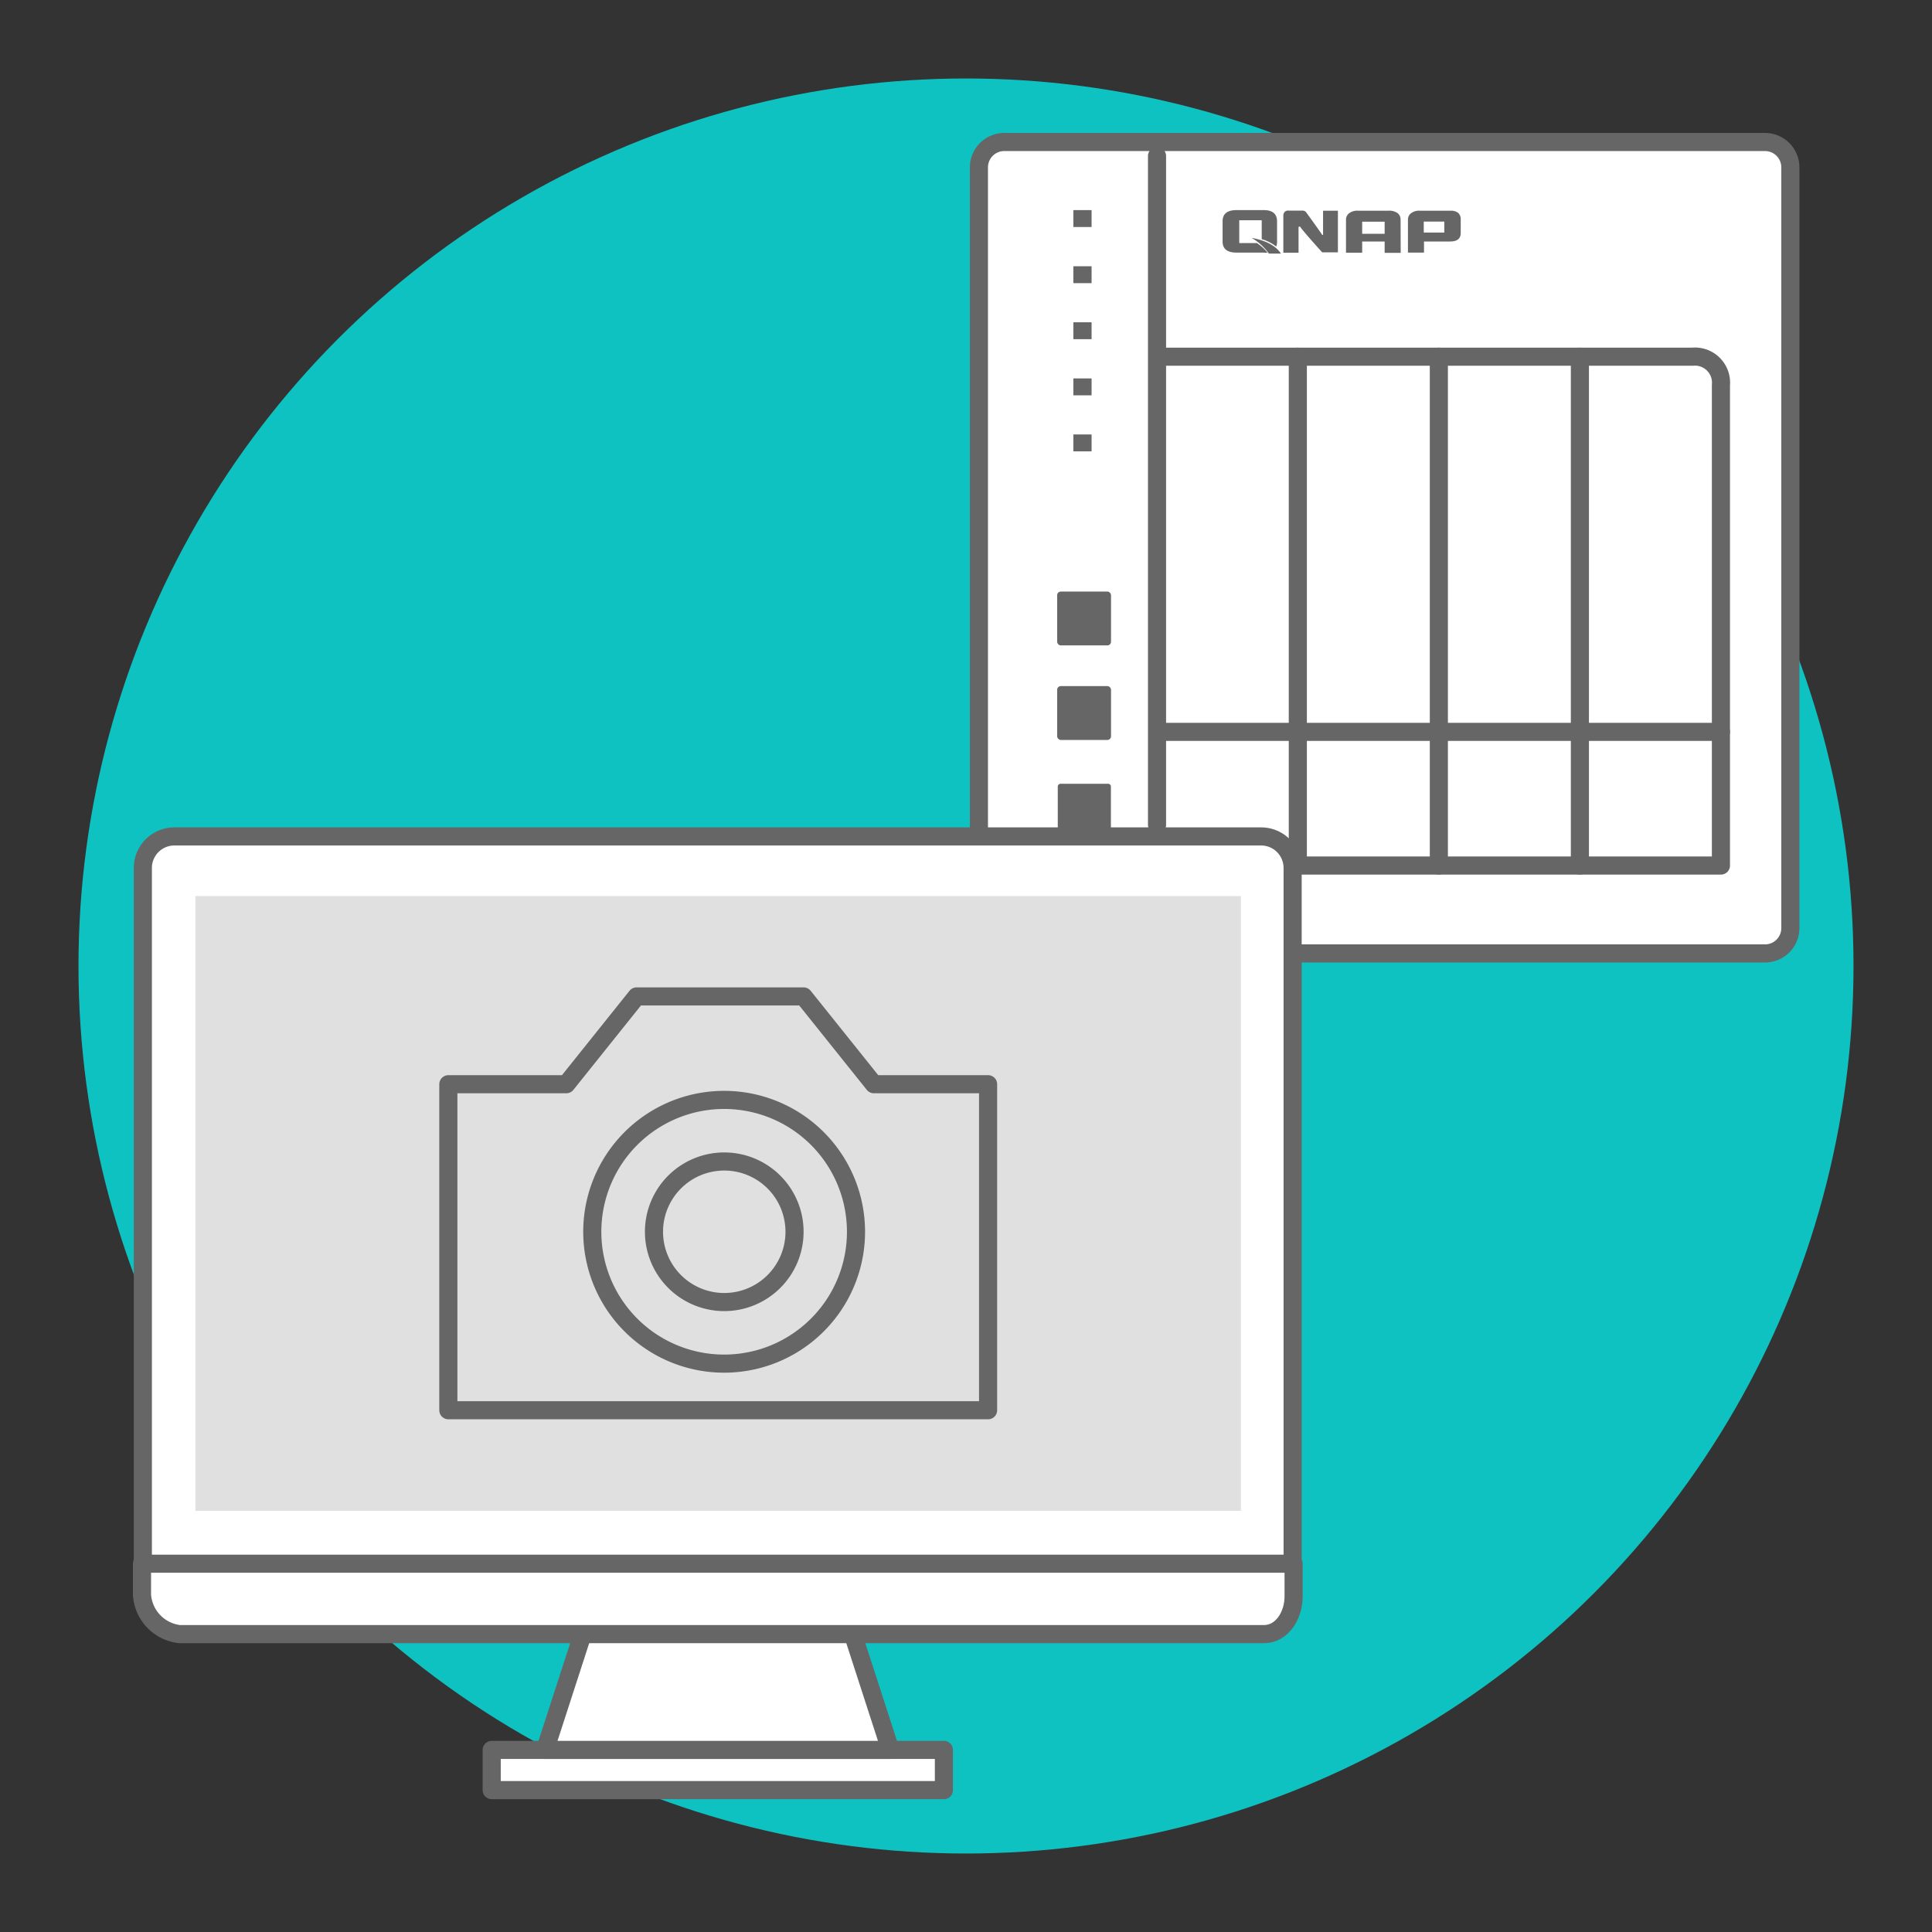 <svg id="aed406f1-0435-4889-8813-97065d8fe9f6" data-name="圖層 1" xmlns="http://www.w3.org/2000/svg" viewBox="0 0 160 160"><rect x="0" y="0" width="160" height="160" fill="#333333" stroke="none"/><circle cx="80" cy="80" r="73.5" style="fill:aqua;opacity:0.7"/><path d="M81.07,69.27V13.86a2.1,2.1,0,0,1,2.1-2.1h63a2.1,2.1,0,0,1,2.1,2.1v63a2.1,2.1,0,0,1-2.1,2.1H107.05" style="fill:#fff;stroke:#666;stroke-linecap:round;stroke-linejoin:round;stroke-width:1.5px"/><rect x="87.55" y="56.82" width="4.46" height="4.46" rx="0.3" style="fill:#666"/><rect x="87.55" y="48.99" width="4.46" height="4.46" rx="0.3" style="fill:#666"/><line x1="107.48" y1="29.54" x2="107.48" y2="71.68" style="fill:none;stroke:#666;stroke-linecap:round;stroke-linejoin:round;stroke-width:1.5px"/><line x1="119.16" y1="29.54" x2="119.16" y2="71.68" style="fill:none;stroke:#666;stroke-linecap:round;stroke-linejoin:round;stroke-width:1.5px"/><line x1="130.84" y1="29.54" x2="130.84" y2="71.68" style="fill:none;stroke:#666;stroke-linecap:round;stroke-linejoin:round;stroke-width:1.5px"/><line x1="142.52" y1="60.61" x2="96.01" y2="60.61" style="fill:none;stroke:#666;stroke-linecap:round;stroke-linejoin:round;stroke-width:1.5px"/><line x1="95.82" y1="12.92" x2="95.82" y2="68.31" style="fill:none;stroke:#666;stroke-linecap:round;stroke-linejoin:round;stroke-width:1.5px"/><path d="M107.59,71.68h34.93V31.89a2.16,2.16,0,0,0-2.35-2.35H96" style="fill:none;stroke:#666;stroke-linecap:round;stroke-linejoin:round;stroke-width:1.5px"/><path d="M116,20.94h-1.33V20h-1.86v.93h-1.34V18.2a.66.66,0,0,1,.27-.55,1.13,1.13,0,0,1,.73-.2H115a1.16,1.16,0,0,1,.74.2.66.66,0,0,1,.25.55Zm-1.33-1.58v-1h-1.86v1Z" style="fill:#666"/><path d="M120.75,17.62a1,1,0,0,0-.62-.17H117.6a1.11,1.11,0,0,0-.73.2.65.65,0,0,0-.27.54h0v2.73h1.33V20h2.16c.58,0,.88-.23.88-.7V18.2A.72.72,0,0,0,120.75,17.62Zm-1.14,1.64h-1.7v-.91h1.7Z" style="fill:#666"/><path d="M109.77,17.45h-.2v2s0,0-.07,0l0,0c-.23-.35-1.09-1.54-1.37-1.92h0a.46.46,0,0,0-.29-.09H106.7a.39.39,0,0,0-.31.11.45.45,0,0,0-.11.31h0v3.07h1.26s0-1.62,0-2.1c0,0,0-.08.12-.07s0,0,0,0h0c.25.39,1.84,2.14,1.84,2.14h1.3V17.45Z" style="fill:#666"/><path d="M104.09,20.13l-.06,0h-1.4V18.24h1.86v1.57a3.32,3.32,0,0,1,1.2.61,1,1,0,0,0,.07-.39v-1.7q0-.88-1-.93h-2.36c-.77,0-1.15.31-1.15.93V20c0,.61.38.92,1.15.92h2.23a1.87,1.87,0,0,0,.34,0A3.89,3.89,0,0,0,104.09,20.13Z" style="fill:#666"/><path d="M103.65,19.7A4.45,4.45,0,0,1,105.08,21h1C105.87,20.68,105.32,20,103.65,19.7Z" style="fill:#666"/><rect x="88.89" y="17.4" width="1.51" height="1.4" style="fill:#666"/><rect x="88.89" y="35.98" width="1.51" height="1.4" style="fill:#666"/><rect x="88.89" y="31.34" width="1.51" height="1.4" style="fill:#666"/><rect x="88.89" y="22.05" width="1.51" height="1.4" style="fill:#666"/><rect x="88.89" y="26.69" width="1.51" height="1.4" style="fill:#666"/><path d="M107.05,129.56V71.88a2.61,2.61,0,0,0-2.61-2.61h-90a2.61,2.61,0,0,0-2.61,2.61v57.68" style="fill:#fff;stroke:#666;stroke-linecap:round;stroke-linejoin:round;stroke-width:1.5px"/><rect x="40.72" y="144.92" width="37.45" height="3.33" style="fill:#fff;stroke:#666;stroke-linecap:round;stroke-linejoin:round;stroke-width:1.5px"/><polyline points="70.8 135.85 73.74 144.92 45.14 144.92 48.08 135.85" style="fill:#fff;stroke:#666;stroke-linecap:round;stroke-linejoin:round;stroke-width:1.5px"/><rect x="16.18" y="74.21" width="86.59" height="50.91" style="fill:#666;opacity:0.2"/><path d="M11.76,129.5v2.58a3.51,3.51,0,0,0,3.11,3.25h89.79c1.54,0,2.47-1.58,2.47-3.12V129.5Z" style="fill:#fff;stroke:#666;stroke-linecap:round;stroke-linejoin:round;stroke-width:1.5px"/><g id="b66be315-db45-42d7-9753-00390502fcfa" data-name="icon-0035-Snapshot"><path d="M72.37,89.79l-5.82-7.27H52.72L46.9,89.79H37.13v27h44.7v-27Z" style="fill:none;stroke:#666;stroke-linecap:round;stroke-linejoin:round;stroke-width:1.5px"/><path d="M60,91.09A10.92,10.92,0,1,0,70.89,102,10.92,10.92,0,0,0,60,91.09Z" style="fill:none;stroke:#666;stroke-linecap:round;stroke-linejoin:round;stroke-width:1.5px"/><path d="M60,96.19A5.82,5.82,0,1,0,65.8,102,5.82,5.82,0,0,0,60,96.19Z" style="fill:none;stroke:#666;stroke-linecap:round;stroke-linejoin:round;stroke-width:1.5px"/></g><path d="M92,69.27V65.14a.23.23,0,0,0-.24-.23H87.84a.23.23,0,0,0-.24.23v4.13Z" style="fill:#666"/></svg>